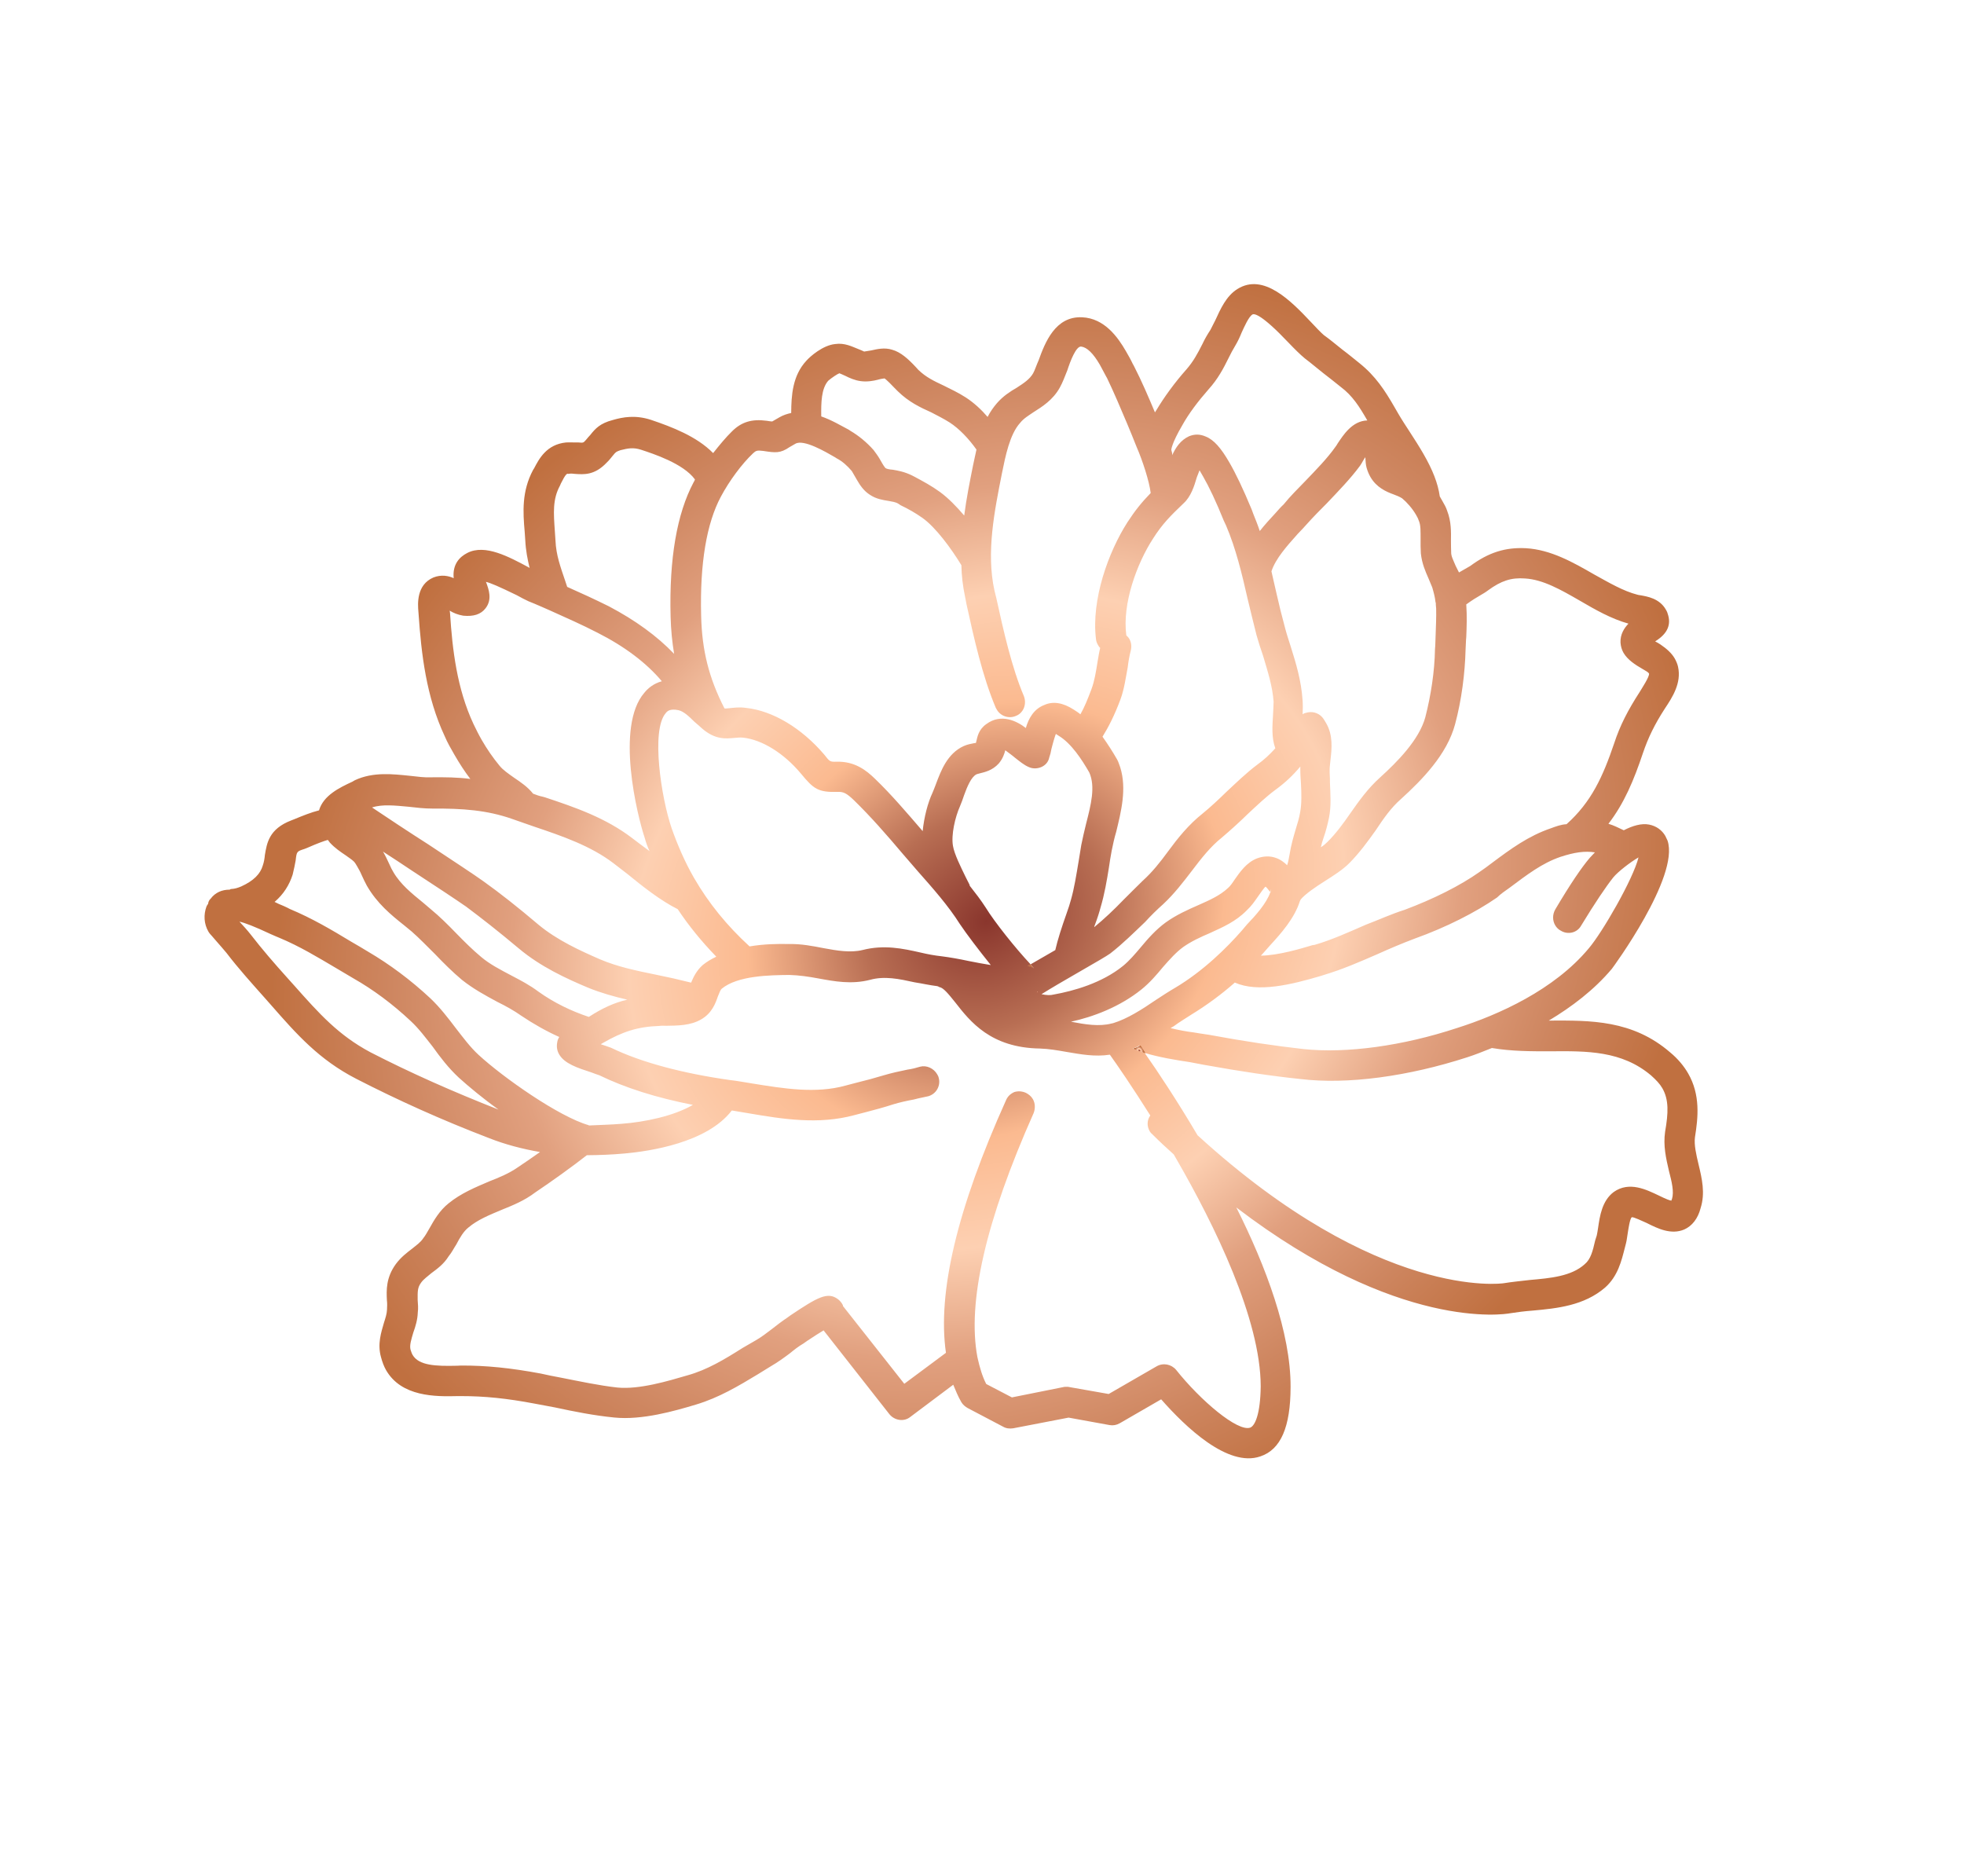 <svg width="67" height="64" viewBox="0 0 67 64" fill="none" xmlns="http://www.w3.org/2000/svg">
<g id="Frame" clip-path="url(#clip0_2_1721)">
<g id="Group">
<path id="Vector" d="M35.408 33.818C35.403 33.838 35.378 33.852 35.366 33.859C35.366 33.859 35.366 33.859 35.378 33.852C35.378 33.852 35.396 33.825 35.408 33.818Z" fill="url(#paint0_radial_2_1721)"/>
<path id="Vector_2" d="M35.158 32.898L35.059 32.956C35.169 32.976 35.275 33.016 35.351 33.091C35.278 33.049 35.221 32.98 35.158 32.898Z" fill="url(#paint1_radial_2_1721)"/>
<path id="Vector_3" d="M35.339 33.098C35.263 33.023 35.157 32.983 35.046 32.963L35.145 32.905C35.221 32.98 35.278 33.049 35.339 33.098ZM35.366 33.859C35.366 33.859 35.39 33.845 35.395 33.825C35.395 33.825 35.378 33.852 35.366 33.859ZM43.382 30.463L43.375 30.451C43.387 30.444 43.38 30.431 43.385 30.411C43.39 30.391 43.395 30.372 43.4 30.352C43.39 30.391 43.38 30.431 43.382 30.463Z" fill="url(#paint2_radial_2_1721)"/>
<path id="Vector_4" d="M19.312 15.094C19.473 15.086 19.596 15.099 19.724 15.093C19.899 15.11 19.899 15.11 19.989 15.008C20.048 14.939 20.096 14.878 20.138 14.837C20.31 14.62 20.471 14.442 20.902 14.329C21.255 14.226 21.675 14.152 22.202 14.321C22.921 14.564 23.767 14.886 24.328 15.457C24.547 15.179 24.762 14.92 24.973 14.714C25.298 14.391 25.652 14.288 26.152 14.354C26.244 14.368 26.335 14.383 26.347 14.376C26.409 14.341 26.483 14.298 26.595 14.233C26.719 14.162 26.857 14.116 26.991 14.089C26.995 13.496 27.032 12.816 27.512 12.302C27.631 12.166 28.068 11.778 28.49 11.737C28.809 11.688 29.07 11.825 29.262 11.9C29.348 11.935 29.434 11.969 29.48 11.993C29.525 11.984 29.646 11.965 29.723 11.954C29.913 11.912 30.172 11.847 30.436 11.931C30.731 12.014 30.979 12.242 31.236 12.516L31.327 12.616C31.589 12.87 31.862 12.999 32.201 13.158C32.435 13.276 32.681 13.388 32.944 13.557C33.233 13.744 33.488 13.985 33.691 14.223C33.777 14.055 33.894 13.886 34.013 13.75C34.222 13.511 34.463 13.355 34.686 13.226C34.926 13.071 35.129 12.937 35.244 12.735C35.302 12.634 35.36 12.449 35.433 12.289C35.649 11.691 35.998 10.78 36.916 10.824C37.678 10.857 38.135 11.505 38.406 11.974C38.493 12.126 38.574 12.265 38.642 12.412L38.678 12.475C38.946 12.996 39.177 13.538 39.4 14.068C39.417 14.041 39.435 14.014 39.452 13.987C39.712 13.55 40.071 13.056 40.471 12.605C40.71 12.332 40.853 12.064 41.023 11.729C41.096 11.569 41.188 11.414 41.293 11.252C41.338 11.159 41.395 11.058 41.463 10.918C41.631 10.551 41.832 10.097 42.208 9.863C43.103 9.295 44.046 10.271 44.727 10.992C44.901 11.179 45.068 11.353 45.163 11.433C45.36 11.573 45.551 11.733 45.735 11.88L45.796 11.929C46 12.081 46.191 12.241 46.375 12.388C46.927 12.829 47.245 13.322 47.574 13.892L47.698 14.107C47.815 14.309 47.952 14.518 48.096 14.739C48.247 14.972 48.406 15.218 48.552 15.471C48.874 16.029 49.053 16.483 49.117 16.936C49.146 16.986 49.175 17.037 49.204 17.088C49.27 17.202 49.336 17.316 49.37 17.431C49.51 17.789 49.503 18.148 49.498 18.455C49.495 18.592 49.504 18.722 49.505 18.839C49.502 18.976 49.575 19.103 49.66 19.307C49.696 19.37 49.728 19.453 49.772 19.529C49.846 19.487 49.908 19.451 49.982 19.408C50.044 19.372 50.106 19.336 50.156 19.308C50.781 18.846 51.355 18.666 52.053 18.702C52.906 18.75 53.67 19.187 54.388 19.6C54.897 19.881 55.373 20.163 55.859 20.288C55.878 20.293 55.918 20.304 55.969 20.308C56.191 20.349 56.608 20.412 56.827 20.792C56.849 20.83 56.878 20.881 56.888 20.926C57.023 21.304 56.89 21.617 56.464 21.88C56.484 21.886 56.639 21.982 56.639 21.982C56.855 22.128 57.026 22.282 57.129 22.459C57.18 22.548 57.226 22.656 57.245 22.747C57.367 23.301 57.053 23.786 56.796 24.171C56.446 24.71 56.221 25.178 56.05 25.683C55.734 26.625 55.408 27.404 54.87 28.103C55.047 28.153 55.215 28.242 55.394 28.324C55.687 28.172 55.996 28.078 56.257 28.13C56.498 28.176 56.695 28.316 56.812 28.519C56.841 28.57 56.858 28.627 56.887 28.678C57.3 29.909 55.015 33.018 54.986 33.052C54.378 33.774 53.619 34.347 52.834 34.818C52.846 34.811 52.853 34.823 52.866 34.816C54.25 34.811 55.691 34.789 56.979 35.904C57.231 36.112 57.442 36.362 57.588 36.616C58.012 37.35 57.93 38.124 57.822 38.794C57.788 39.05 57.862 39.379 57.944 39.72C58.061 40.21 58.178 40.699 58.014 41.216C57.923 41.573 57.721 41.825 57.459 41.942C57.008 42.135 56.549 41.91 56.175 41.721C56.042 41.663 55.722 41.509 55.666 41.525C55.599 41.581 55.552 41.929 55.533 42.041C55.505 42.192 55.5 42.297 55.469 42.416L55.428 42.574C55.317 43.01 55.192 43.538 54.755 43.925C54.038 44.542 53.117 44.635 52.285 44.71C52.015 44.73 51.754 44.763 51.511 44.802C51.334 44.837 47.702 45.414 42.175 41.191C43.183 43.193 44.035 45.471 44.027 47.316C44.025 48.685 43.691 49.452 42.998 49.683C41.885 50.072 40.429 48.667 39.612 47.737L38.2 48.553C38.088 48.617 37.967 48.636 37.856 48.616L36.454 48.361L34.566 48.725C34.445 48.744 34.322 48.731 34.221 48.671L33.012 48.035C32.938 47.993 32.85 47.926 32.798 47.837L32.791 47.825C32.681 47.635 32.604 47.443 32.519 47.239L31.055 48.337C30.842 48.511 30.517 48.463 30.34 48.243L28.096 45.385C27.959 45.464 27.768 45.591 27.54 45.74L27.411 45.831C27.238 45.931 27.091 46.049 26.945 46.168C26.749 46.315 26.528 46.476 26.28 46.619L25.854 46.882C25.205 47.274 24.531 47.68 23.742 47.916C23.01 48.136 21.905 48.453 20.958 48.358C20.258 48.289 19.585 48.154 18.925 48.012C18.925 48.012 18.442 47.919 18.24 47.884C17.294 47.704 16.522 47.626 15.73 47.627L15.614 47.627C14.849 47.646 13.696 47.653 13.17 46.741C13.097 46.614 13.041 46.461 12.998 46.3C12.87 45.85 13.004 45.452 13.097 45.128C13.15 44.962 13.198 44.816 13.202 44.679C13.207 44.575 13.213 44.47 13.199 44.36C13.182 44.015 13.165 43.586 13.506 43.119C13.683 42.881 13.892 42.727 14.063 42.595C14.209 42.476 14.351 42.378 14.438 42.243C14.515 42.148 14.578 42.027 14.653 41.9C14.807 41.624 14.997 41.295 15.303 41.051C15.729 40.704 16.224 40.502 16.687 40.303C17.039 40.167 17.37 40.026 17.653 39.83C17.881 39.681 18.151 39.491 18.422 39.301C17.816 39.195 17.232 39.043 16.676 38.823C15.042 38.196 13.566 37.528 12.157 36.805C10.889 36.153 10.127 35.292 9.253 34.293L9.016 34.025C8.59 33.545 8.137 33.046 7.726 32.507C7.629 32.394 7.516 32.257 7.376 32.101L7.23 31.932C7.188 31.889 7.139 31.832 7.11 31.782C6.956 31.516 6.941 31.204 7.044 30.925C7.062 30.898 7.072 30.858 7.097 30.844C7.105 30.772 7.132 30.705 7.187 30.657C7.346 30.446 7.572 30.35 7.836 30.35L7.848 30.343C7.848 30.343 7.86 30.335 7.873 30.328C7.885 30.321 7.892 30.334 7.905 30.326C8.001 30.322 8.115 30.29 8.234 30.238C8.652 30.047 8.881 29.814 8.964 29.529C9.007 29.403 9.025 29.291 9.036 29.167C9.105 28.772 9.168 28.28 9.94 27.986L10.034 27.949C10.341 27.822 10.623 27.71 10.883 27.645C11.034 27.135 11.576 26.873 12.02 26.667L12.106 26.617C12.73 26.325 13.406 26.407 14.002 26.468C14.249 26.495 14.483 26.529 14.708 26.517C15.184 26.512 15.616 26.516 16.045 26.573C15.847 26.315 15.666 26.031 15.498 25.74C15.381 25.537 15.264 25.335 15.172 25.118C14.537 23.762 14.373 22.303 14.279 20.939L14.274 20.874C14.249 20.601 14.204 19.951 14.786 19.7C15.056 19.595 15.297 19.641 15.477 19.724C15.431 19.243 15.684 18.996 15.939 18.865C16.549 18.547 17.372 19.001 18.041 19.358C18.048 19.37 18.067 19.376 18.067 19.376C17.996 19.08 17.936 18.776 17.919 18.432L17.899 18.139C17.839 17.464 17.797 16.762 18.185 16.032L18.22 15.978C18.385 15.663 18.64 15.161 19.312 15.094ZM32.397 14.413C32.188 14.28 31.982 14.18 31.768 14.067C31.389 13.897 31.003 13.715 30.623 13.343L30.506 13.225C30.248 12.951 30.175 12.909 30.175 12.909C30.143 12.911 30.022 12.93 29.952 12.953C29.794 12.994 29.584 13.031 29.37 13.003C29.155 12.975 28.976 12.892 28.835 12.821C28.769 12.792 28.656 12.739 28.636 12.734C28.579 12.75 28.376 12.884 28.255 12.988C28.016 13.261 28.01 13.737 28.016 14.206C28.366 14.325 28.695 14.524 28.956 14.66L29.01 14.697C29.285 14.858 29.565 15.085 29.802 15.354C29.873 15.448 29.951 15.555 30.01 15.656L30.097 15.808C30.163 15.922 30.198 15.953 30.205 15.966C30.239 15.996 30.35 16.017 30.454 16.024C30.636 16.054 30.858 16.095 31.111 16.219L31.204 16.267C31.492 16.421 31.78 16.576 32.065 16.783C32.349 16.99 32.633 17.282 32.893 17.588C32.968 17.004 33.084 16.431 33.194 15.878C33.227 15.707 33.273 15.528 33.311 15.337C33.04 14.954 32.714 14.618 32.397 14.413ZM38.455 14.462C38.231 13.932 38.008 13.402 37.767 12.9L37.731 12.836C37.665 12.722 37.597 12.576 37.524 12.449C37.29 12.044 37.077 11.846 36.882 11.823C36.707 11.806 36.511 12.325 36.41 12.636C36.322 12.856 36.251 13.049 36.154 13.223C35.919 13.646 35.554 13.873 35.264 14.057C35.086 14.178 34.925 14.271 34.8 14.427C34.447 14.816 34.299 15.561 34.179 16.154C33.93 17.412 33.636 18.848 33.926 20.15L33.988 20.401C34.232 21.51 34.512 22.767 34.927 23.743C35.036 24.018 34.915 24.324 34.658 24.422C34.42 24.526 34.137 24.436 34.005 24.208C34.005 24.208 33.976 24.157 33.969 24.144C33.515 23.072 33.226 21.77 32.972 20.616L32.922 20.358C32.846 19.997 32.802 19.634 32.797 19.282C32.448 18.706 31.915 17.984 31.468 17.668C31.245 17.51 30.997 17.366 30.724 17.236L30.643 17.182C30.542 17.122 30.439 17.114 30.308 17.088C30.125 17.058 29.891 17.025 29.675 16.879C29.466 16.746 29.337 16.551 29.235 16.374L29.132 16.196C29.103 16.146 29.074 16.095 29.059 16.07C28.905 15.889 28.733 15.734 28.547 15.639L28.492 15.603C28.171 15.418 27.419 14.973 27.134 15.138C27.047 15.188 26.985 15.224 26.936 15.252C26.616 15.471 26.453 15.447 26.036 15.383C25.822 15.355 25.785 15.376 25.688 15.466C25.313 15.818 24.877 16.407 24.592 16.943C24.107 17.848 23.872 19.216 23.919 21.013C23.947 22.179 24.18 23.125 24.715 24.167C24.755 24.178 24.812 24.162 24.908 24.157C25.049 24.144 25.214 24.116 25.448 24.149C26.363 24.246 27.351 24.841 28.122 25.747C28.312 25.991 28.312 25.991 28.557 25.985C29.161 25.974 29.549 26.274 29.853 26.571C30.412 27.11 30.923 27.71 31.476 28.353C31.522 27.888 31.648 27.392 31.811 27.045C31.844 26.959 31.889 26.865 31.932 26.739C32.095 26.307 32.312 25.709 32.874 25.452C33.005 25.393 33.126 25.374 33.215 25.356C33.227 25.349 33.292 25.346 33.292 25.346L33.307 25.287C33.342 25.148 33.376 24.892 33.647 24.702C34.155 24.324 34.696 24.603 34.995 24.835C35.089 24.511 35.267 24.189 35.618 24.053C35.917 23.914 36.262 23.968 36.633 24.21C36.714 24.265 36.788 24.307 36.857 24.368C36.989 24.14 37.105 23.854 37.235 23.508C37.339 23.229 37.388 22.913 37.442 22.578C37.47 22.427 37.491 22.263 37.532 22.104C37.497 22.073 37.475 22.035 37.453 21.997C37.417 21.934 37.393 21.864 37.388 21.799C37.225 20.457 37.809 18.837 38.46 17.819C38.722 17.415 38.954 17.129 39.255 16.82C39.208 16.425 38.979 15.713 38.772 15.241C38.678 14.992 38.571 14.749 38.455 14.462ZM37.87 32.531C37.728 32.63 37.443 32.794 36.935 33.087L36.65 33.252C36.303 33.452 35.87 33.703 35.53 33.916C35.7 33.953 35.836 33.959 35.95 33.927C36.624 33.807 37.591 33.536 38.311 32.952C38.524 32.778 38.721 32.547 38.917 32.315C39.161 32.022 39.43 31.715 39.767 31.469C40.129 31.21 40.511 31.04 40.879 30.878C41.261 30.709 41.617 30.553 41.895 30.291C41.962 30.236 42.044 30.121 42.114 30.013C42.296 29.756 42.518 29.425 42.882 29.283C43.359 29.108 43.708 29.312 43.909 29.517C43.947 29.411 43.965 29.299 43.993 29.148C44.042 28.832 44.126 28.548 44.204 28.283C44.267 28.078 44.325 27.892 44.357 27.688C44.408 27.405 44.398 27.073 44.381 26.729C44.37 26.566 44.358 26.404 44.359 26.234C44.357 26.202 44.362 26.182 44.36 26.149C44.116 26.442 43.85 26.697 43.513 26.942C43.188 27.181 42.88 27.477 42.547 27.787C42.294 28.035 41.991 28.311 41.68 28.575C41.296 28.881 40.982 29.282 40.663 29.703C40.362 30.096 40.06 30.49 39.685 30.841C39.467 31.035 39.256 31.241 39.064 31.453C38.701 31.798 38.304 32.196 37.87 32.531ZM35.408 33.818C35.403 33.837 35.378 33.852 35.365 33.859C35.365 33.859 35.365 33.859 35.378 33.852C35.378 33.852 35.395 33.825 35.408 33.818ZM41.025 27.754C41.305 27.525 41.584 27.263 41.837 27.015C42.17 26.705 42.508 26.375 42.888 26.088C43.133 25.912 43.314 25.74 43.506 25.528C43.37 25.15 43.408 24.757 43.428 24.391C43.436 24.234 43.445 24.077 43.448 23.94C43.412 23.421 43.248 22.907 43.089 22.374C43.009 22.15 42.934 21.906 42.867 21.675C42.769 21.276 42.663 20.864 42.562 20.432C42.369 19.582 42.16 18.706 41.823 17.921L41.748 17.762C41.483 17.104 41.242 16.601 41.045 16.259C40.994 16.171 40.957 16.107 40.921 16.044C40.888 16.13 40.855 16.217 40.828 16.283C40.739 16.588 40.628 16.939 40.38 17.167C39.933 17.594 39.649 17.876 39.33 18.381C38.788 19.217 38.278 20.593 38.423 21.674C38.457 21.705 38.499 21.748 38.528 21.799C38.594 21.913 38.61 22.056 38.575 22.194C38.534 22.353 38.496 22.544 38.472 22.76C38.406 23.103 38.356 23.503 38.22 23.868C38.019 24.407 37.809 24.815 37.611 25.132C37.79 25.383 37.956 25.642 38.094 25.883L38.109 25.908C38.16 25.997 38.179 26.087 38.218 26.183C38.443 26.915 38.245 27.688 38.079 28.374C38.011 28.599 37.968 28.81 37.924 29.021C37.886 29.212 37.86 29.396 37.829 29.6C37.761 30.027 37.679 30.513 37.543 30.964C37.507 31.102 37.444 31.308 37.346 31.567C37.341 31.587 37.328 31.594 37.331 31.627C37.678 31.341 37.999 31.038 38.329 30.695C38.54 30.489 38.757 30.263 38.98 30.049C39.296 29.766 39.575 29.419 39.851 29.04C40.175 28.599 40.548 28.131 41.025 27.754ZM35.158 32.898C35.393 32.762 35.666 32.605 36 32.412C36.079 32.062 36.228 31.605 36.379 31.18C36.449 30.987 36.507 30.802 36.538 30.683C36.647 30.299 36.714 29.872 36.796 29.385C36.822 29.201 36.861 29.01 36.887 28.826C36.935 28.596 36.989 28.345 37.05 28.107C37.217 27.453 37.375 26.839 37.161 26.354C37.161 26.354 37.161 26.354 37.154 26.342C36.912 25.924 36.551 25.355 36.102 25.091C36.074 25.073 36.047 25.055 36.02 25.037C35.993 25.104 35.945 25.25 35.869 25.547C35.851 25.659 35.825 25.758 35.793 25.844C35.764 25.995 35.662 26.105 35.531 26.164C35.4 26.223 35.24 26.231 35.107 26.172C34.934 26.103 34.77 25.961 34.62 25.845C34.552 25.784 34.383 25.662 34.294 25.595C34.264 25.713 34.211 25.879 34.074 26.043C33.852 26.289 33.586 26.341 33.427 26.382C33.37 26.398 33.326 26.407 33.314 26.414C33.133 26.502 32.995 26.834 32.887 27.133C32.844 27.259 32.801 27.386 32.751 27.499C32.578 27.886 32.445 28.486 32.509 28.854C32.554 29.132 32.77 29.565 32.943 29.921L33.062 30.156C33.07 30.169 33.084 30.194 33.079 30.214C33.27 30.458 33.461 30.703 33.627 30.962C33.924 31.448 34.643 32.351 35.158 32.898L35.059 32.955C35.169 32.976 35.275 33.016 35.351 33.09C35.277 33.048 35.221 32.98 35.158 32.898ZM32.744 31.522C32.354 30.903 31.83 30.31 31.306 29.718C31.145 29.524 30.971 29.337 30.809 29.143C30.234 28.462 29.703 27.857 29.137 27.305C28.875 27.052 28.769 27.011 28.589 27.014C27.908 27.036 27.758 26.919 27.315 26.381C26.733 25.688 25.994 25.236 25.357 25.165C25.234 25.151 25.145 25.169 25.049 25.174C24.78 25.194 24.417 25.252 23.958 24.858C23.882 24.784 23.794 24.716 23.691 24.624C23.497 24.432 23.318 24.265 23.148 24.228C22.848 24.165 22.758 24.267 22.711 24.328C22.203 24.908 22.555 27.205 22.91 28.249C23.118 28.839 23.37 29.419 23.677 29.951C24.175 30.812 24.801 31.582 25.571 32.286C26.067 32.202 26.544 32.197 26.911 32.205C27.336 32.196 27.727 32.274 28.099 32.346C28.563 32.433 29.019 32.508 29.424 32.409C30.158 32.221 30.799 32.358 31.407 32.496C31.656 32.555 31.878 32.596 32.124 32.623C32.41 32.66 32.704 32.711 33.044 32.784C33.285 32.831 33.546 32.883 33.8 32.922C33.392 32.414 32.981 31.875 32.744 31.522ZM44.533 16.407C44.894 16.03 45.279 15.639 45.56 15.24C45.578 15.213 45.608 15.178 45.63 15.132C45.817 14.855 46.124 14.357 46.645 14.343C46.375 13.875 46.143 13.502 45.735 13.197C45.524 13.031 45.333 12.872 45.129 12.719C44.918 12.554 44.72 12.381 44.516 12.229C44.359 12.1 44.165 11.908 43.957 11.69C43.026 10.708 42.787 10.694 42.725 10.729C42.601 10.801 42.451 11.141 42.356 11.348C42.295 11.501 42.228 11.642 42.153 11.769C42.06 11.924 41.98 12.072 41.913 12.212C41.738 12.566 41.55 12.928 41.227 13.284C40.868 13.693 40.55 14.114 40.332 14.509C39.957 15.148 39.958 15.35 39.958 15.35C39.975 15.408 39.992 15.465 39.989 15.518C39.984 15.538 39.992 15.55 39.979 15.557C39.979 15.557 39.992 15.55 39.984 15.538C40.107 15.264 40.277 15.014 40.564 14.882C40.752 14.807 40.932 14.805 41.131 14.892C41.409 15.002 41.654 15.283 41.939 15.777C42.159 16.157 42.399 16.659 42.7 17.381L42.756 17.534C42.834 17.726 42.911 17.918 42.976 18.116C43.148 17.899 43.34 17.687 43.514 17.502C43.603 17.4 43.693 17.297 43.79 17.208C44.021 16.922 44.275 16.674 44.533 16.407ZM48.993 20.756C48.986 20.743 48.986 20.743 48.993 20.756C48.981 20.678 48.984 20.626 48.98 20.561C48.98 20.561 48.98 20.561 48.972 20.548C48.954 20.373 48.91 20.212 48.86 20.039C48.814 19.93 48.775 19.835 48.729 19.726C48.629 19.497 48.508 19.229 48.471 18.879C48.46 18.716 48.461 18.547 48.462 18.377C48.459 18.143 48.475 17.914 48.393 17.742C48.376 17.684 48.339 17.621 48.303 17.557C48.178 17.342 47.99 17.13 47.833 17.001C47.752 16.947 47.646 16.906 47.54 16.866C47.289 16.775 46.957 16.629 46.752 16.274C46.694 16.173 46.655 16.077 46.621 15.961C46.588 15.846 46.586 15.728 46.577 15.598C46.56 15.625 46.53 15.659 46.507 15.706C46.467 15.78 46.432 15.834 46.397 15.888C46.073 16.328 45.658 16.754 45.268 17.165C45.027 17.405 44.798 17.639 44.577 17.885C44.487 17.987 44.385 18.097 44.271 18.213C43.9 18.63 43.517 19.054 43.374 19.491C43.436 19.742 43.486 20.001 43.548 20.252C43.632 20.625 43.73 21.025 43.834 21.404C43.887 21.61 43.952 21.809 44.034 22.065C44.215 22.636 44.391 23.227 44.435 23.877C44.447 24.039 44.446 24.209 44.437 24.366C44.474 24.344 44.511 24.323 44.543 24.321C44.751 24.252 44.968 24.312 45.107 24.468C45.156 24.525 45.2 24.601 45.244 24.677C45.478 25.082 45.433 25.547 45.388 25.927C45.377 26.052 45.359 26.164 45.359 26.248C45.355 26.386 45.372 26.528 45.37 26.698C45.385 27.095 45.419 27.497 45.337 27.899C45.289 28.13 45.228 28.367 45.152 28.58C45.114 28.686 45.089 28.785 45.059 28.904C45.158 28.847 45.23 28.772 45.284 28.723C45.568 28.441 45.809 28.116 46.061 27.751C46.36 27.325 46.66 26.899 47.084 26.519C47.648 26.008 48.413 25.245 48.624 24.465C48.817 23.712 48.941 22.897 48.953 22.146C48.969 22.002 48.965 21.852 48.974 21.696C48.984 21.369 49.001 21.055 48.993 20.756ZM55.067 25.355C55.264 24.751 55.537 24.222 55.939 23.602C56.014 23.474 56.27 23.09 56.256 22.98C56.242 22.954 56.208 22.923 56.134 22.881L56.033 22.821C55.785 22.678 55.522 22.509 55.383 22.268C55.325 22.167 55.291 22.051 55.282 21.921C55.269 21.641 55.409 21.425 55.553 21.275C54.962 21.109 54.419 20.798 53.895 20.492C53.252 20.121 52.635 19.768 52.021 19.734C51.554 19.699 51.208 19.815 50.767 20.137C50.687 20.2 50.588 20.257 50.477 20.322C50.179 20.493 50.07 20.59 50.02 20.619C50.047 21.008 50.035 21.387 50.02 21.733C50.004 21.878 50.008 22.027 49.997 22.152C49.977 22.974 49.859 23.887 49.639 24.706C49.362 25.744 48.507 26.609 47.792 27.259C47.452 27.556 47.2 27.921 46.926 28.333C46.661 28.705 46.385 29.084 46.042 29.434C45.813 29.668 45.498 29.866 45.196 30.058C44.894 30.249 44.536 30.489 44.37 30.687C44.37 30.687 44.37 30.687 44.365 30.706C44.352 30.714 44.36 30.726 44.347 30.733C44.163 31.33 43.69 31.856 43.325 32.253L43.175 32.423C43.128 32.484 43.074 32.533 43.014 32.601C43.606 32.597 44.407 32.354 44.773 32.244L44.85 32.233C45.443 32.06 46.018 31.796 46.599 31.544C47.02 31.386 47.463 31.181 47.911 31.04C48.903 30.67 49.812 30.213 50.469 29.749C50.61 29.651 50.752 29.552 50.923 29.419C51.523 28.972 52.136 28.517 52.91 28.255C53.073 28.195 53.249 28.127 53.441 28.117C54.291 27.357 54.682 26.489 55.067 25.355ZM41.28 31.829C40.948 31.97 40.636 32.116 40.366 32.306C40.133 32.474 39.911 32.72 39.672 32.993C39.458 33.252 39.232 33.518 38.939 33.755C38.195 34.353 37.284 34.693 36.535 34.855C37.018 34.948 37.494 35.028 37.924 34.915C37.937 34.907 37.956 34.913 37.969 34.906C38.461 34.757 38.966 34.431 39.44 34.107C39.656 33.966 39.871 33.824 40.094 33.695C41.053 33.125 41.861 32.321 42.368 31.741L42.535 31.543C42.824 31.242 43.207 30.818 43.335 30.44L43.343 30.452C43.34 30.42 43.35 30.38 43.353 30.328C43.348 30.348 43.343 30.367 43.338 30.387C43.333 30.407 43.333 30.407 43.328 30.427C43.313 30.402 43.279 30.371 43.264 30.345C43.25 30.32 43.208 30.277 43.174 30.246C43.107 30.301 42.984 30.49 42.92 30.578C42.803 30.747 42.685 30.916 42.534 31.054C42.161 31.438 41.711 31.631 41.28 31.829ZM54.191 32.362C54.656 31.824 55.721 29.976 55.896 29.25C55.611 29.415 55.189 29.743 55.035 29.933C54.786 30.246 54.412 30.799 53.937 31.58C53.8 31.828 53.476 31.897 53.24 31.746C53.174 31.717 53.098 31.642 53.054 31.566C52.959 31.402 52.958 31.2 53.056 31.025C53.557 30.178 53.949 29.597 54.235 29.263C54.235 29.263 54.307 29.188 54.409 29.078C54.064 29.024 53.713 29.075 53.241 29.229C52.605 29.444 52.092 29.842 51.491 30.29C51.35 30.389 51.196 30.494 51.07 30.618C50.338 31.125 49.343 31.632 48.261 32.02C47.841 32.178 47.403 32.364 46.997 32.547C46.403 32.806 45.796 33.072 45.134 33.269L45.064 33.292C44.048 33.591 42.921 33.87 42.124 33.52C41.687 33.907 41.178 34.285 40.641 34.613C40.45 34.74 40.239 34.862 40.043 35.008L39.932 35.073C40.2 35.137 40.461 35.189 40.727 35.221C40.727 35.221 41.112 35.286 41.235 35.3C42.475 35.53 43.503 35.679 44.457 35.787C45.936 35.946 47.863 35.678 49.708 35.069C51.132 34.618 53.019 33.765 54.191 32.362ZM51.299 43.776C51.586 43.729 51.899 43.7 52.193 43.665C52.885 43.604 53.608 43.541 54.062 43.126C54.264 42.959 54.335 42.682 54.419 42.313L54.472 42.147C54.487 42.087 54.5 41.996 54.518 41.884C54.575 41.496 54.648 40.964 55.052 40.663C55.581 40.291 56.161 40.581 56.594 40.787C56.847 40.911 56.953 40.951 57.024 40.96C57.017 40.948 57.022 40.928 57.039 40.901C57.113 40.656 57.031 40.315 56.935 39.948C56.835 39.516 56.734 39.084 56.804 38.605C56.915 37.967 56.935 37.516 56.709 37.123C56.621 36.971 56.496 36.841 56.324 36.687C55.326 35.844 54.141 35.853 52.893 35.864C52.249 35.865 51.573 35.867 50.895 35.752C50.6 35.871 50.318 35.983 50.054 36.068C48.05 36.718 45.971 37.007 44.353 36.809C43.387 36.709 42.339 36.554 41.068 36.325L40.585 36.233C40.097 36.16 39.549 36.07 39.05 35.92C38.991 35.819 38.928 35.737 38.884 35.661C38.809 35.704 38.735 35.747 38.646 35.764C38.666 35.77 38.673 35.783 38.693 35.788C38.806 35.841 38.924 35.874 39.05 35.92C39.506 36.568 40.161 37.558 40.853 38.729C47.038 44.378 51.255 43.785 51.299 43.776ZM17.115 41.272C16.689 41.45 16.288 41.614 15.978 41.877C15.819 42.003 15.692 42.212 15.567 42.453C15.479 42.587 15.412 42.728 15.305 42.857C15.142 43.12 14.922 43.281 14.713 43.435C14.592 43.539 14.45 43.638 14.368 43.753C14.238 43.929 14.247 44.059 14.248 44.346C14.257 44.475 14.273 44.618 14.252 44.782C14.243 45.024 14.175 45.249 14.099 45.461C14.026 45.706 13.968 45.892 14.004 46.04C14.028 46.111 14.045 46.168 14.074 46.219C14.286 46.586 14.861 46.609 15.594 46.591L15.722 46.585C16.578 46.58 17.422 46.667 18.439 46.856C18.669 46.91 18.89 46.951 19.132 46.997C19.765 47.121 20.425 47.264 21.061 47.335C21.814 47.408 22.798 47.11 23.448 46.92C24.118 46.736 24.718 46.373 25.335 45.983C25.335 45.983 25.657 45.797 25.781 45.725C25.979 45.611 26.151 45.478 26.334 45.338C26.493 45.213 26.664 45.08 26.855 44.953L26.971 44.869C27.889 44.255 28.236 44.055 28.589 44.323C28.651 44.372 28.7 44.429 28.736 44.492C28.751 44.517 28.765 44.543 28.753 44.55L30.849 47.207L32.27 46.15C31.974 44.092 32.653 41.234 34.318 37.537C34.373 37.404 34.47 37.314 34.601 37.255C34.727 37.216 34.863 37.222 34.996 37.281C35.089 37.328 35.177 37.395 35.236 37.497C35.316 37.636 35.322 37.818 35.262 37.971C33.622 41.654 32.995 44.431 33.342 46.291C33.35 46.303 33.345 46.323 33.352 46.336C33.426 46.664 33.511 46.954 33.644 47.214L34.52 47.671L36.311 47.312C36.375 47.309 36.439 47.306 36.498 47.322L37.822 47.555L39.457 46.611C39.68 46.482 39.961 46.539 40.123 46.733C40.961 47.786 42.22 48.849 42.648 48.703C42.811 48.643 42.996 48.249 43.008 47.296C43.005 45.002 41.438 41.802 40.129 39.535L40.042 39.383C39.801 39.167 39.554 38.939 39.319 38.703C39.284 38.672 39.25 38.641 39.221 38.591C39.118 38.413 39.13 38.204 39.242 38.055C38.634 37.089 38.119 36.339 37.862 35.98C37.346 36.059 36.863 35.966 36.387 35.886C36.074 35.831 35.781 35.78 35.478 35.77C33.795 35.745 33.096 34.848 32.587 34.196C32.347 33.896 32.186 33.702 32.055 33.676C32.036 33.67 32.016 33.665 32.009 33.652L31.989 33.647C31.989 33.647 31.989 33.647 31.969 33.641C31.703 33.609 31.454 33.55 31.2 33.511C30.671 33.395 30.18 33.289 29.681 33.426C29.048 33.588 28.474 33.481 27.919 33.379C27.587 33.317 27.261 33.269 26.926 33.26C26.269 33.267 25.169 33.278 24.62 33.73C24.578 33.771 24.55 33.838 24.49 33.991C24.41 34.223 24.291 34.562 23.919 34.776C23.548 34.991 23.116 34.987 22.724 34.994C22.64 34.991 22.556 34.989 22.479 35C21.766 35.023 21.237 35.194 20.58 35.573L20.494 35.623C20.639 35.674 20.757 35.707 20.843 35.742C21.876 36.243 23.28 36.615 24.899 36.845C25.146 36.871 25.407 36.923 25.661 36.962C26.735 37.136 27.83 37.315 28.841 37.035L29.214 36.937C29.518 36.863 29.847 36.775 30.156 36.681C30.396 36.61 30.688 36.543 30.954 36.49C31.108 36.469 31.266 36.428 31.392 36.389C31.607 36.333 31.853 36.444 31.97 36.647C31.992 36.685 32.014 36.723 32.023 36.768C32.1 37.044 31.933 37.327 31.661 37.399C31.515 37.433 31.35 37.461 31.179 37.508C30.925 37.554 30.678 37.612 30.495 37.667C30.161 37.776 29.832 37.864 29.515 37.946L29.142 38.043C27.928 38.372 26.711 38.18 25.538 37.979C25.355 37.95 25.153 37.914 24.971 37.884L24.958 37.892C24.107 38.991 22.155 39.273 21.323 39.349C20.869 39.391 20.432 39.407 20.02 39.409C19.531 39.792 18.819 40.304 18.259 40.679C17.892 40.958 17.503 41.115 17.115 41.272ZM8.56 31.89C8.949 32.392 9.348 32.854 9.808 33.365L10.038 33.621C10.89 34.581 11.546 35.317 12.642 35.9C14.004 36.6 15.426 37.231 17.008 37.854C16.473 37.471 15.995 37.072 15.652 36.763C15.294 36.429 15.017 36.065 14.761 35.707C14.514 35.394 14.287 35.086 14.005 34.826C13.392 34.251 12.727 33.757 12.063 33.38L11.486 33.038C10.835 32.654 10.223 32.281 9.526 31.991C9.46 31.962 9.354 31.922 9.241 31.869C8.675 31.604 8.358 31.483 8.168 31.441C8.301 31.584 8.433 31.727 8.56 31.89ZM10.086 29.355C10.062 29.486 10.029 29.657 9.984 29.836C9.872 30.187 9.675 30.503 9.377 30.76L9.365 30.767C9.458 30.814 9.571 30.867 9.677 30.907C9.763 30.942 9.837 30.984 9.884 31.008C10.646 31.327 11.298 31.711 11.983 32.126C12.177 32.234 12.359 32.348 12.561 32.468C13.286 32.894 14.005 33.425 14.686 34.061C15.017 34.377 15.286 34.728 15.562 35.092C15.816 35.418 16.044 35.726 16.326 35.986C17.172 36.764 19.06 38.089 20.072 38.382C20.079 38.395 20.091 38.388 20.111 38.394C20.464 38.375 20.824 38.37 21.202 38.338C22.009 38.277 22.981 38.071 23.625 37.699L23.637 37.692C22.39 37.449 21.317 37.106 20.444 36.681C20.405 36.67 20.279 36.625 20.173 36.584C19.706 36.432 19.258 36.286 19.075 35.969C19.009 35.855 18.98 35.719 19.008 35.568C19.016 35.496 19.044 35.429 19.079 35.376C18.634 35.177 18.191 34.925 17.786 34.653C17.536 34.476 17.268 34.327 16.968 34.179C16.56 33.959 16.152 33.739 15.757 33.426C15.435 33.156 15.124 32.846 14.833 32.541C14.563 32.275 14.313 32.014 14.046 31.779L13.793 31.571C13.337 31.209 12.866 30.823 12.515 30.215C12.457 30.113 12.403 29.992 12.335 29.846C12.289 29.737 12.238 29.649 12.187 29.56C12.143 29.484 12.113 29.433 12.072 29.39C11.996 29.316 11.895 29.256 11.78 29.17C11.618 29.061 11.428 28.934 11.255 28.747L11.184 28.653C11.07 28.685 10.85 28.761 10.481 28.924L10.387 28.961C10.122 29.046 10.122 29.046 10.086 29.355ZM21.4 34.103C20.962 34.002 20.508 33.875 20.078 33.701C19.315 33.382 18.437 32.977 17.699 32.356C16.995 31.766 16.423 31.319 15.9 30.928C15.596 30.716 14.82 30.201 14.051 29.7C13.727 29.481 13.383 29.258 13.066 29.052L13.081 29.078C13.154 29.204 13.215 29.338 13.29 29.497C13.329 29.593 13.373 29.669 13.416 29.745C13.665 30.176 14.06 30.488 14.435 30.795L14.695 31.016C15.009 31.274 15.286 31.553 15.57 31.845C15.855 32.137 16.124 32.404 16.411 32.643C16.706 32.895 17.079 33.085 17.46 33.287C17.767 33.447 18.075 33.608 18.367 33.828C18.902 34.211 19.495 34.494 20.088 34.691C20.544 34.394 20.962 34.203 21.4 34.103ZM13.933 27.521C13.479 27.48 13.038 27.43 12.692 27.546C13.205 27.891 13.954 28.387 14.608 28.804C15.411 29.337 16.179 29.839 16.491 30.064C17.053 30.465 17.66 30.943 18.371 31.546C19.006 32.074 19.791 32.431 20.475 32.729C21.065 32.979 21.686 33.11 22.378 33.251C22.77 33.329 23.169 33.419 23.576 33.522C23.653 33.342 23.754 33.116 23.972 32.922C24.119 32.803 24.267 32.718 24.436 32.637C23.943 32.128 23.5 31.59 23.12 31.016C22.539 30.726 21.933 30.249 21.401 29.813C21.224 29.679 21.075 29.562 20.925 29.446C20.157 28.86 19.187 28.524 18.244 28.207C17.993 28.116 17.73 28.032 17.479 27.94C16.607 27.633 15.766 27.578 14.762 27.584C14.466 27.586 14.18 27.548 13.933 27.521ZM16.574 19.85C16.574 19.85 16.581 19.863 16.588 19.875C16.668 20.099 16.802 20.445 16.565 20.75C16.405 20.96 16.153 21.038 15.803 21.004C15.621 20.974 15.468 20.91 15.34 20.832L15.352 20.91C15.432 22.164 15.588 23.493 16.154 24.702C16.244 24.887 16.327 25.059 16.437 25.249C16.612 25.553 16.82 25.855 17.038 26.118C17.157 26.268 17.346 26.395 17.543 26.535C17.759 26.681 18.002 26.844 18.186 27.076C18.291 27.116 18.397 27.157 18.508 27.177L18.587 27.199C19.608 27.538 20.657 27.895 21.575 28.598C21.717 28.702 21.874 28.83 22.071 28.97C22.098 28.988 22.125 29.007 22.159 29.038C22.091 28.891 22.035 28.738 21.992 28.577C21.741 27.827 20.99 24.781 21.98 23.635C22.105 23.479 22.294 23.32 22.578 23.24C22.052 22.615 21.318 22.059 20.384 21.585C19.843 21.306 19.311 21.073 18.753 20.821C18.753 20.821 18.241 20.593 18.03 20.512C17.917 20.459 17.776 20.388 17.629 20.305C17.009 20.004 16.724 19.881 16.574 19.85ZM19.132 16.499L19.104 16.565C18.847 17.035 18.885 17.502 18.928 18.119L18.95 18.444C18.971 18.939 19.121 19.342 19.283 19.822C19.308 19.893 19.324 19.951 19.349 20.021C19.813 20.226 20.286 20.443 20.773 20.685C21.675 21.161 22.414 21.697 22.997 22.306C22.93 21.905 22.889 21.49 22.877 21.041C22.825 19.061 23.092 17.522 23.663 16.45C23.68 16.423 23.697 16.396 23.708 16.356C23.309 15.809 22.275 15.477 21.867 15.342C21.603 15.258 21.425 15.293 21.166 15.358C21.015 15.412 21.015 15.412 20.908 15.541C20.848 15.609 20.796 15.69 20.699 15.78C20.279 16.225 19.909 16.185 19.618 16.167C19.546 16.158 19.475 16.149 19.386 16.166C19.339 16.142 19.285 16.191 19.132 16.499Z" fill="url(#paint3_radial_2_1721)"/>
<path id="Vector_5" d="M38.666 35.77C38.686 35.776 38.693 35.788 38.713 35.794C38.826 35.847 38.944 35.88 39.069 35.925C39.011 35.824 38.947 35.743 38.904 35.667C38.829 35.71 38.755 35.752 38.666 35.77Z" fill="url(#paint4_radial_2_1721)"/>
<path id="Vector_6" d="M35.366 33.859C35.366 33.859 35.391 33.845 35.395 33.825C35.395 33.825 35.378 33.852 35.366 33.859ZM35.366 33.859C35.366 33.859 35.391 33.845 35.395 33.825C35.395 33.825 35.378 33.852 35.366 33.859Z" fill="url(#paint5_radial_2_1721)"/>
<path id="Vector_7" d="M35.366 33.859C35.366 33.859 35.391 33.845 35.395 33.825C35.395 33.825 35.378 33.852 35.366 33.859ZM35.366 33.859C35.366 33.859 35.391 33.845 35.395 33.825C35.395 33.825 35.378 33.852 35.366 33.859Z" fill="url(#paint6_radial_2_1721)"/>
<path id="Vector_8" d="M35.366 33.859C35.366 33.859 35.391 33.845 35.395 33.825C35.395 33.825 35.378 33.852 35.366 33.859ZM35.366 33.859C35.366 33.859 35.391 33.845 35.395 33.825C35.395 33.825 35.378 33.852 35.366 33.859Z" fill="url(#paint7_radial_2_1721)"/>
<path id="Vector_9" d="M35.366 33.859C35.366 33.859 35.391 33.845 35.395 33.825C35.395 33.825 35.378 33.852 35.366 33.859ZM35.366 33.859C35.366 33.859 35.391 33.845 35.395 33.825C35.395 33.825 35.378 33.852 35.366 33.859Z" fill="url(#paint8_radial_2_1721)"/>
<path id="Vector_10" d="M35.366 33.859C35.366 33.859 35.391 33.845 35.395 33.825C35.395 33.825 35.378 33.852 35.366 33.859ZM35.366 33.859C35.366 33.859 35.391 33.845 35.395 33.825C35.395 33.825 35.378 33.852 35.366 33.859Z" fill="url(#paint9_radial_2_1721)"/>
<path id="Vector_11" d="M35.366 33.859C35.366 33.859 35.391 33.845 35.395 33.825C35.395 33.825 35.378 33.852 35.366 33.859ZM35.366 33.859C35.366 33.859 35.391 33.845 35.395 33.825C35.395 33.825 35.378 33.852 35.366 33.859Z" fill="url(#paint10_radial_2_1721)"/>
<path id="Vector_12" d="M35.366 33.859C35.366 33.859 35.391 33.845 35.395 33.825C35.395 33.825 35.378 33.852 35.366 33.859ZM35.366 33.859C35.366 33.859 35.391 33.845 35.395 33.825C35.395 33.825 35.378 33.852 35.366 33.859Z" fill="url(#paint11_radial_2_1721)"/>
<path id="Vector_13" d="M35.366 33.859C35.366 33.859 35.391 33.845 35.395 33.825C35.395 33.825 35.378 33.852 35.366 33.859ZM35.366 33.859C35.366 33.859 35.391 33.845 35.395 33.825C35.395 33.825 35.378 33.852 35.366 33.859Z" fill="url(#paint12_radial_2_1721)"/>
<path id="Vector_14" d="M38.666 35.77C38.686 35.776 38.693 35.788 38.713 35.794C38.826 35.847 38.944 35.88 39.069 35.925C39.011 35.824 38.947 35.743 38.904 35.667C38.829 35.71 38.755 35.752 38.666 35.77Z" fill="url(#paint13_radial_2_1721)"/>
</g>
</g>
<defs>
<radialGradient id="paint0_radial_2_1721" cx="0" cy="0" r="1" gradientUnits="userSpaceOnUse" gradientTransform="translate(35.387 33.839) rotate(-120) scale(0.007 0.028)">
<stop stop-color="#8A362D"/>
<stop offset="0.167" stop-color="#B86E53"/>
<stop offset="0.333" stop-color="#FBBA90"/>
<stop offset="0.5" stop-color="#FDD0B2"/>
<stop offset="0.667" stop-color="#E1A07F"/>
<stop offset="0.833" stop-color="#CE8660"/>
<stop offset="1" stop-color="#C07040"/>
</radialGradient>
<radialGradient id="paint1_radial_2_1721" cx="0" cy="0" r="1" gradientUnits="userSpaceOnUse" gradientTransform="translate(35.205 33.023) rotate(-120) scale(0.132 0.093)">
<stop stop-color="#8A362D"/>
<stop offset="0.167" stop-color="#B86E53"/>
<stop offset="0.333" stop-color="#FBBA90"/>
<stop offset="0.5" stop-color="#FDD0B2"/>
<stop offset="0.667" stop-color="#E1A07F"/>
<stop offset="0.833" stop-color="#CE8660"/>
<stop offset="1" stop-color="#C07040"/>
</radialGradient>
<radialGradient id="paint2_radial_2_1721" cx="0" cy="0" r="1" gradientUnits="userSpaceOnUse" gradientTransform="translate(39.171 31.738) rotate(-120) scale(1.002 4.356)">
<stop stop-color="#8A362D"/>
<stop offset="0.167" stop-color="#B86E53"/>
<stop offset="0.333" stop-color="#FBBA90"/>
<stop offset="0.5" stop-color="#FDD0B2"/>
<stop offset="0.667" stop-color="#E1A07F"/>
<stop offset="0.833" stop-color="#CE8660"/>
<stop offset="1" stop-color="#C07040"/>
</radialGradient>
<radialGradient id="paint3_radial_2_1721" cx="0" cy="0" r="1" gradientUnits="userSpaceOnUse" gradientTransform="translate(33.647 31.426) rotate(-120) scale(21.423 25.391)">
<stop stop-color="#8A362D"/>
<stop offset="0.167" stop-color="#B86E53"/>
<stop offset="0.333" stop-color="#FBBA90"/>
<stop offset="0.5" stop-color="#FDD0B2"/>
<stop offset="0.667" stop-color="#E1A07F"/>
<stop offset="0.833" stop-color="#CE8660"/>
<stop offset="1" stop-color="#C07040"/>
</radialGradient>
<radialGradient id="paint4_radial_2_1721" cx="0" cy="0" r="1" gradientUnits="userSpaceOnUse" gradientTransform="translate(38.868 35.848) rotate(-120) scale(0.168 0.136)">
<stop stop-color="#8A362D"/>
<stop offset="0.167" stop-color="#B86E53"/>
<stop offset="0.333" stop-color="#FBBA90"/>
<stop offset="0.5" stop-color="#FDD0B2"/>
<stop offset="0.667" stop-color="#E1A07F"/>
<stop offset="0.833" stop-color="#CE8660"/>
<stop offset="1" stop-color="#C07040"/>
</radialGradient>
<radialGradient id="paint5_radial_2_1721" cx="0" cy="0" r="1" gradientUnits="userSpaceOnUse" gradientTransform="translate(35.381 33.842) rotate(-120) scale(0.007 0.021)">
<stop stop-color="#8A362D"/>
<stop offset="0.167" stop-color="#B86E53"/>
<stop offset="0.333" stop-color="#FBBA90"/>
<stop offset="0.5" stop-color="#FDD0B2"/>
<stop offset="0.667" stop-color="#E1A07F"/>
<stop offset="0.833" stop-color="#CE8660"/>
<stop offset="1" stop-color="#C07040"/>
</radialGradient>
<radialGradient id="paint6_radial_2_1721" cx="0" cy="0" r="1" gradientUnits="userSpaceOnUse" gradientTransform="translate(35.381 33.842) rotate(-120) scale(0.007 0.021)">
<stop stop-color="#8A362D"/>
<stop offset="0.167" stop-color="#B86E53"/>
<stop offset="0.333" stop-color="#FBBA90"/>
<stop offset="0.5" stop-color="#FDD0B2"/>
<stop offset="0.667" stop-color="#E1A07F"/>
<stop offset="0.833" stop-color="#CE8660"/>
<stop offset="1" stop-color="#C07040"/>
</radialGradient>
<radialGradient id="paint7_radial_2_1721" cx="0" cy="0" r="1" gradientUnits="userSpaceOnUse" gradientTransform="translate(35.381 33.842) rotate(-120) scale(0.007 0.021)">
<stop stop-color="#8A362D"/>
<stop offset="0.167" stop-color="#B86E53"/>
<stop offset="0.333" stop-color="#FBBA90"/>
<stop offset="0.5" stop-color="#FDD0B2"/>
<stop offset="0.667" stop-color="#E1A07F"/>
<stop offset="0.833" stop-color="#CE8660"/>
<stop offset="1" stop-color="#C07040"/>
</radialGradient>
<radialGradient id="paint8_radial_2_1721" cx="0" cy="0" r="1" gradientUnits="userSpaceOnUse" gradientTransform="translate(35.381 33.842) rotate(-120) scale(0.007 0.021)">
<stop stop-color="#8A362D"/>
<stop offset="0.167" stop-color="#B86E53"/>
<stop offset="0.333" stop-color="#FBBA90"/>
<stop offset="0.5" stop-color="#FDD0B2"/>
<stop offset="0.667" stop-color="#E1A07F"/>
<stop offset="0.833" stop-color="#CE8660"/>
<stop offset="1" stop-color="#C07040"/>
</radialGradient>
<radialGradient id="paint9_radial_2_1721" cx="0" cy="0" r="1" gradientUnits="userSpaceOnUse" gradientTransform="translate(35.381 33.842) rotate(-120) scale(0.007 0.021)">
<stop stop-color="#8A362D"/>
<stop offset="0.167" stop-color="#B86E53"/>
<stop offset="0.333" stop-color="#FBBA90"/>
<stop offset="0.5" stop-color="#FDD0B2"/>
<stop offset="0.667" stop-color="#E1A07F"/>
<stop offset="0.833" stop-color="#CE8660"/>
<stop offset="1" stop-color="#C07040"/>
</radialGradient>
<radialGradient id="paint10_radial_2_1721" cx="0" cy="0" r="1" gradientUnits="userSpaceOnUse" gradientTransform="translate(35.381 33.842) rotate(-120) scale(0.007 0.021)">
<stop stop-color="#8A362D"/>
<stop offset="0.167" stop-color="#B86E53"/>
<stop offset="0.333" stop-color="#FBBA90"/>
<stop offset="0.5" stop-color="#FDD0B2"/>
<stop offset="0.667" stop-color="#E1A07F"/>
<stop offset="0.833" stop-color="#CE8660"/>
<stop offset="1" stop-color="#C07040"/>
</radialGradient>
<radialGradient id="paint11_radial_2_1721" cx="0" cy="0" r="1" gradientUnits="userSpaceOnUse" gradientTransform="translate(35.381 33.842) rotate(-120) scale(0.007 0.021)">
<stop stop-color="#8A362D"/>
<stop offset="0.167" stop-color="#B86E53"/>
<stop offset="0.333" stop-color="#FBBA90"/>
<stop offset="0.5" stop-color="#FDD0B2"/>
<stop offset="0.667" stop-color="#E1A07F"/>
<stop offset="0.833" stop-color="#CE8660"/>
<stop offset="1" stop-color="#C07040"/>
</radialGradient>
<radialGradient id="paint12_radial_2_1721" cx="0" cy="0" r="1" gradientUnits="userSpaceOnUse" gradientTransform="translate(35.381 33.842) rotate(-120) scale(0.007 0.021)">
<stop stop-color="#8A362D"/>
<stop offset="0.167" stop-color="#B86E53"/>
<stop offset="0.333" stop-color="#FBBA90"/>
<stop offset="0.5" stop-color="#FDD0B2"/>
<stop offset="0.667" stop-color="#E1A07F"/>
<stop offset="0.833" stop-color="#CE8660"/>
<stop offset="1" stop-color="#C07040"/>
</radialGradient>
<radialGradient id="paint13_radial_2_1721" cx="0" cy="0" r="1" gradientUnits="userSpaceOnUse" gradientTransform="translate(38.868 35.848) rotate(-120) scale(0.168 0.136)">
<stop stop-color="#8A362D"/>
<stop offset="0.167" stop-color="#B86E53"/>
<stop offset="0.333" stop-color="#FBBA90"/>
<stop offset="0.5" stop-color="#FDD0B2"/>
<stop offset="0.667" stop-color="#E1A07F"/>
<stop offset="0.833" stop-color="#CE8660"/>
<stop offset="1" stop-color="#C07040"/>
</radialGradient>
<clipPath id="clip0_2_1721">
<rect width="42.851" height="51.872" fill="white" transform="matrix(-0.5 -0.866 -0.866 0.5 66.348 37.283)"/>
</clipPath>
</defs>
</svg>
